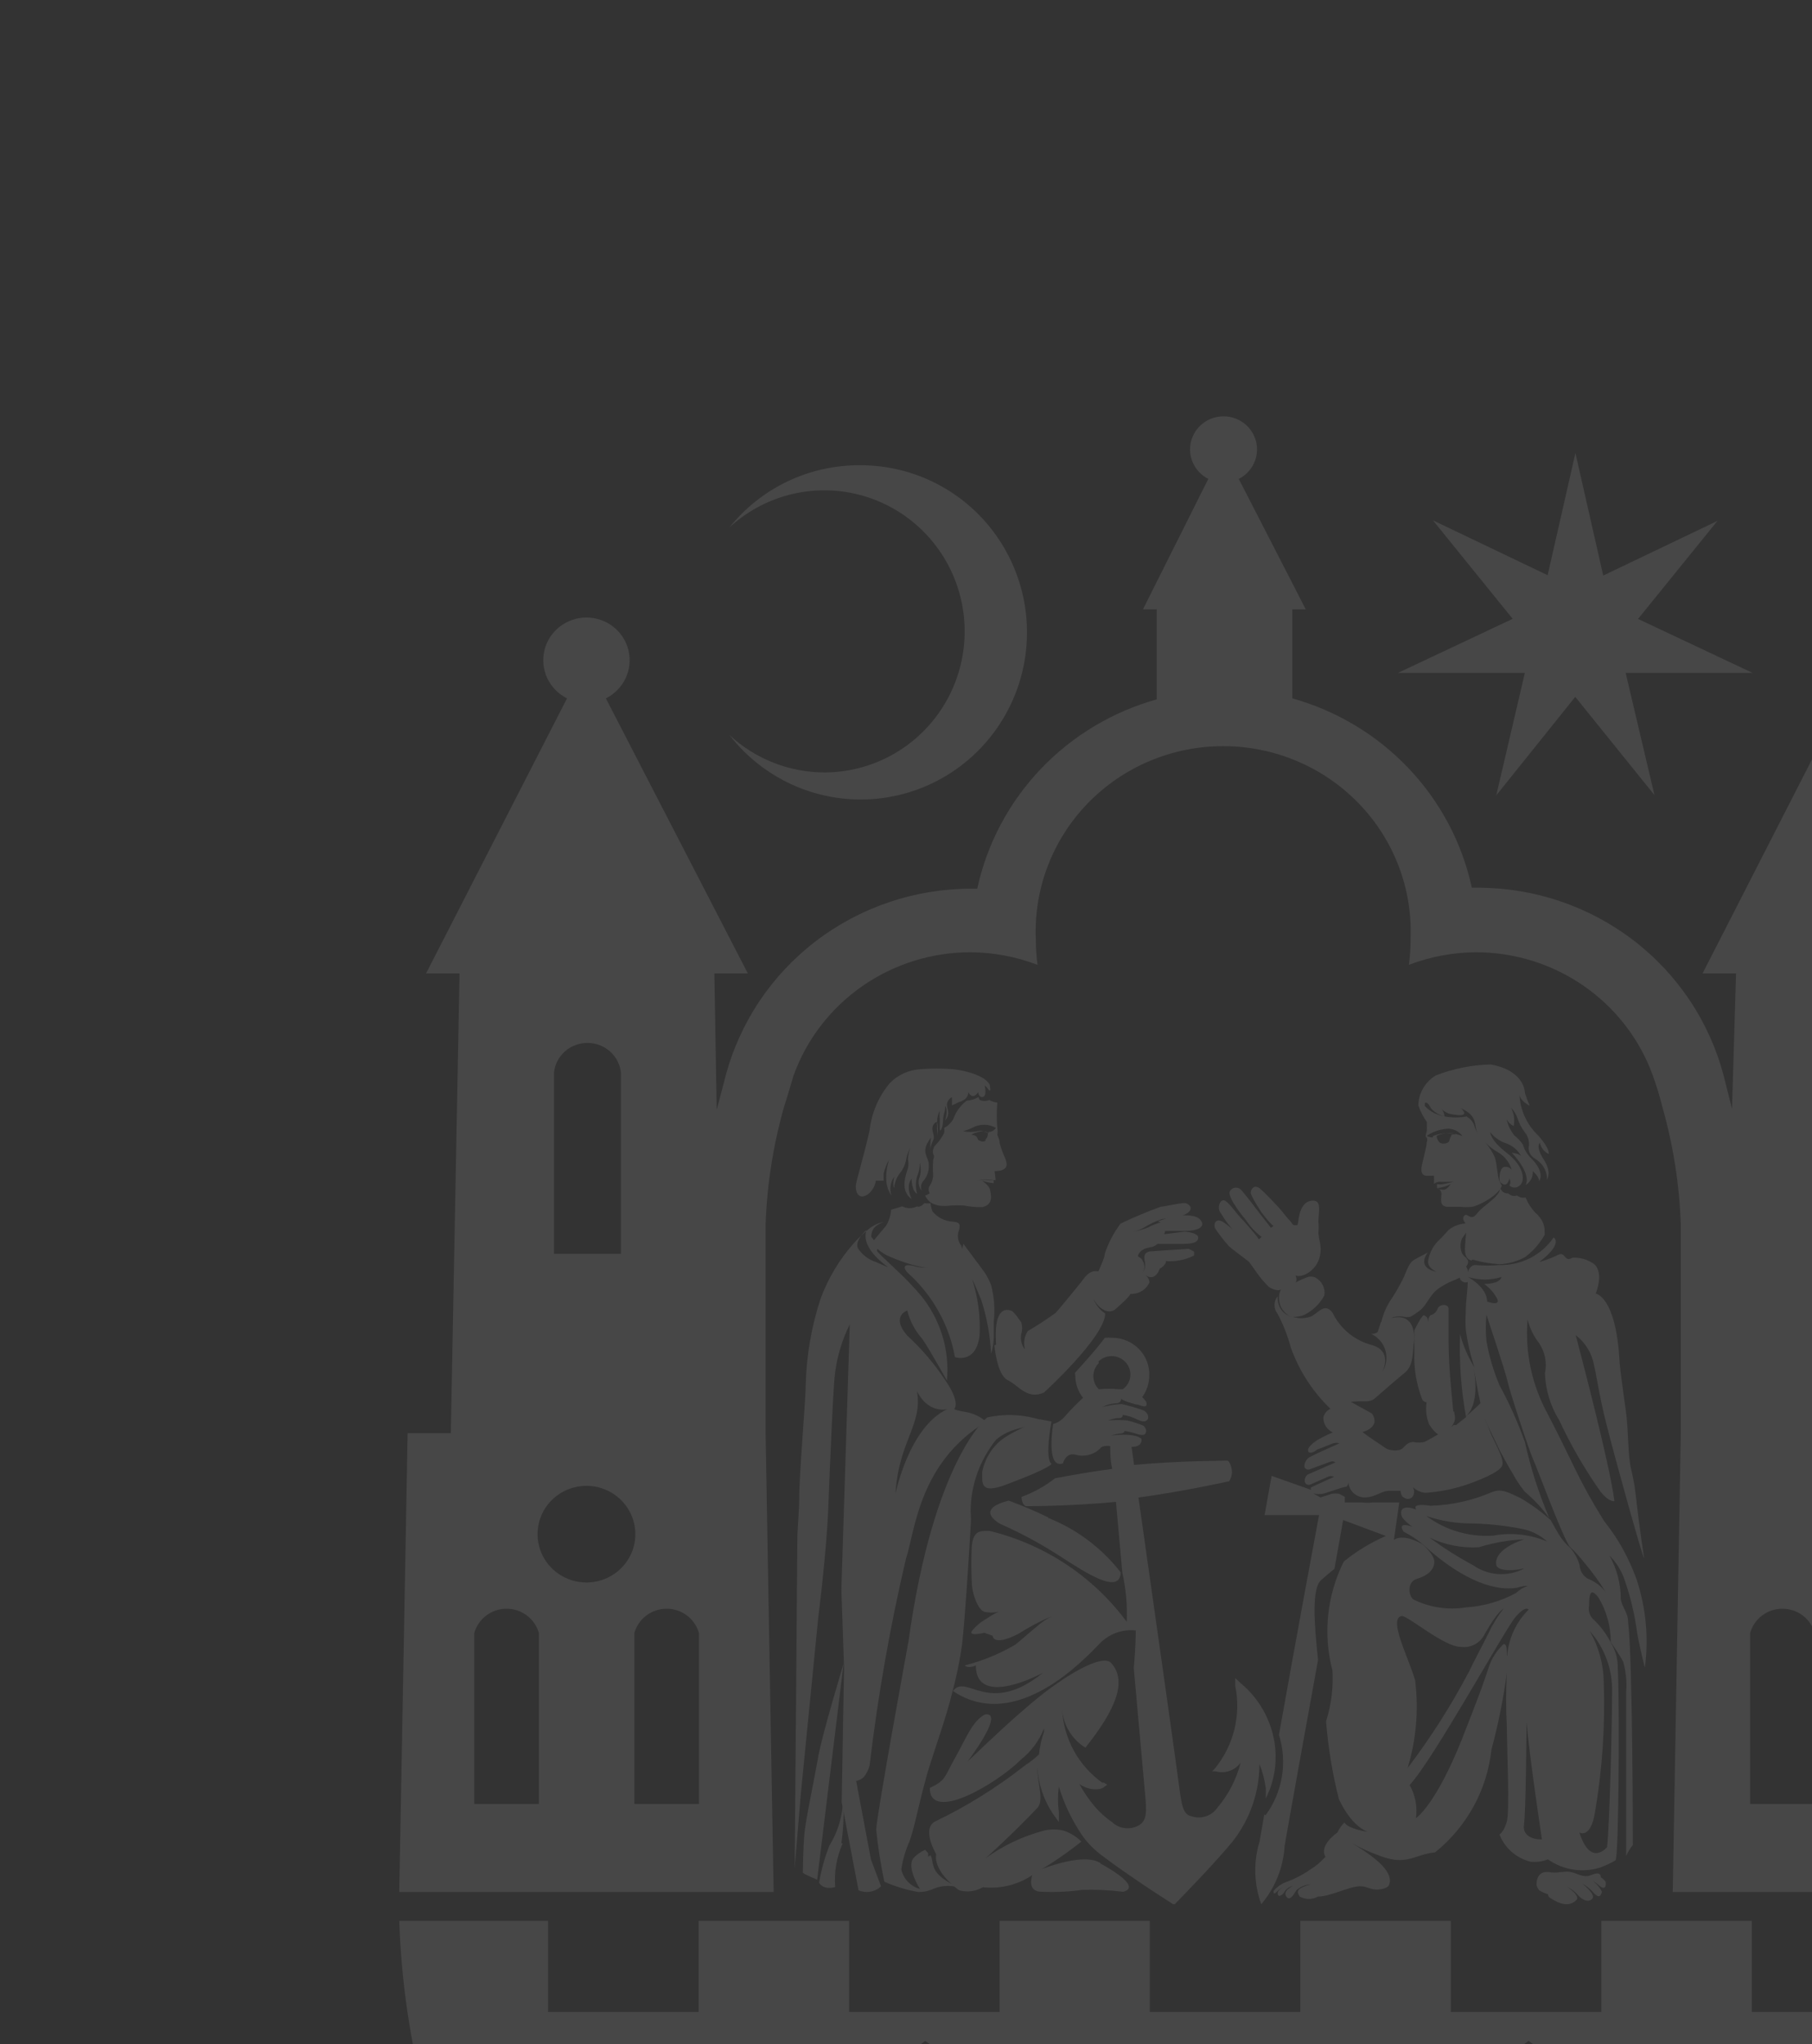 <svg width="531" height="599" viewBox="0 0 531 599" fill="none" xmlns="http://www.w3.org/2000/svg">
<rect x="0" y="0" width="531" height="599" fill="#333333" stroke="none"/>
<g opacity="0.1">
<path d="M271.991 544.107V543.036L271.095 542.063C269.758 542.646 268.568 543.51 267.611 544.593C265.62 547.416 269.602 553.547 269.602 553.547C268.241 553.168 267.012 552.433 266.047 551.421C265.082 550.409 264.418 549.159 264.127 547.805C264.531 544.985 265.335 542.233 266.516 539.63C267.313 537.392 268.109 534.181 268.905 530.774C269.702 527.368 270.498 524.157 271.593 520.167C273.883 512.479 277.168 503.72 279.059 495.935C280.314 491.293 281.278 486.581 281.946 481.824C282.842 473.455 283.837 457.787 284.434 447.471C284.566 445.949 284.566 444.419 284.434 442.897C284.461 435.273 287.088 427.876 291.9 421.877C296.38 418.081 300.561 418.762 305.737 416.329C300.463 414.508 294.772 414.171 289.312 415.356C289.312 415.356 273.683 427.424 266.218 481.045C266.218 481.045 257.059 530.969 256.761 536.127C257.283 541.257 258.08 546.357 259.15 551.406C262.323 552.823 265.668 553.837 269.104 554.423C270.1 554.423 271.493 554.423 273.883 553.352C276.38 552.406 279.149 552.406 281.647 553.352C271.693 549.167 273.982 545.956 272.688 543.62" fill="white"/>
<path d="M337.99 364.491H346.967C349.613 364.491 351.22 363.979 351.125 362.59C351.031 361.2 347.251 360.908 347.251 360.908L340.73 361.712C340.73 361.712 339.974 363.833 338.084 364.272" fill="white"/>
<path d="M425.864 413.535C425.864 412.768 424.499 401.646 424.499 393.112C424.499 388.702 424.499 385.058 424.499 383.524C424.499 381.99 421.768 382.086 421.281 383.524C420.793 384.962 419.428 385.346 419.428 385.346C419.428 385.346 418.648 385.346 418.452 387.455C418.452 385.825 417.965 385.921 417.38 385.442C416.795 384.962 414.454 389.852 414.454 389.852C414.454 389.852 414.454 391.099 414.454 394.263C414.454 394.934 414.454 395.701 414.454 396.564C414.324 401.107 415.086 405.632 416.697 409.892C416.803 410.174 416.987 410.423 417.228 410.609C417.469 410.795 417.758 410.912 418.062 410.946C417.705 413.149 417.975 415.406 418.843 417.466C421.476 421.493 422.841 420.535 422.841 420.535C427.522 416.699 426.254 415.261 426.157 413.727" fill="white"/>
<path d="M321.912 398.936C322.431 398.438 323.047 398.046 323.722 397.782C324.398 397.518 325.121 397.387 325.848 397.398C326.581 397.41 327.303 397.565 327.974 397.853C328.644 398.141 329.249 398.557 329.753 399.076C330.257 399.596 330.65 400.208 330.909 400.877C331.168 401.546 331.288 402.259 331.262 402.975C331.235 403.787 331.017 404.583 330.624 405.3C330.232 406.018 329.675 406.637 328.998 407.109H327.915C325.952 406.91 323.973 406.91 322.01 407.109C320.976 406.084 320.397 404.702 320.397 403.263C320.397 401.824 320.976 400.442 322.01 399.417M315.121 403.359C315.156 405.628 315.951 407.824 317.384 409.609C315.407 411.43 313.534 413.356 311.774 415.379C310.924 416.289 309.835 416.954 308.625 417.302C308.625 417.302 306.361 430.571 311.479 428.84C311.479 428.84 312.266 425.667 315.022 426.244C316.374 426.659 317.82 426.68 319.183 426.305C320.547 425.929 321.769 425.173 322.699 424.129C323.978 423.167 327.62 424.129 327.62 424.129C330.474 423.552 333.919 424.898 334.509 422.302C334.535 422.078 334.535 421.852 334.509 421.629C332.246 419.706 325.652 420.667 325.652 420.667C326.447 420.385 327.272 420.191 328.112 420.09C328.112 420.09 329.49 420.09 329.588 419.321C330.792 419.513 331.977 419.803 333.132 420.186C335.592 420.956 335.69 420.186 335.887 419.321C335.819 418.733 335.54 418.188 335.1 417.783C333.566 417.156 331.987 416.642 330.376 416.244C328.509 416.086 326.632 416.086 324.766 416.244C325.584 415.908 326.445 415.682 327.325 415.571C328.21 415.571 329.096 415.571 328.998 414.609C330.403 414.809 331.766 415.232 333.033 415.859C334.608 416.629 335.395 416.629 335.887 416.34C336.379 416.052 336.379 415.763 336.478 415.571V415.09C336.402 414.692 336.228 414.317 335.971 413.999C335.713 413.68 335.381 413.428 335.002 413.263C332.941 412.531 330.838 411.921 328.703 411.436C326.807 411.532 324.927 411.822 323.093 412.302C324.24 411.673 325.519 411.311 326.833 411.244C328.801 411.244 328.506 409.802 328.506 409.802C328.506 409.802 328.506 410.379 332.836 411.532C333.919 411.532 336.675 413.263 335.887 410.763C335.554 410.267 335.157 409.814 334.706 409.417C336.001 407.646 336.721 405.535 336.773 403.359C336.867 401.91 336.657 400.457 336.156 399.09C335.656 397.723 334.875 396.47 333.861 395.408C332.848 394.346 331.623 393.497 330.262 392.913C328.901 392.329 327.433 392.023 325.947 392.013C325.227 391.95 324.502 391.95 323.782 392.013C320.927 395.859 317.483 399.513 315.022 402.301" fill="white"/>
<path d="M322.616 546.056C317.262 542.28 302.786 548.699 302.786 548.699C302.786 548.699 300.208 554.458 305.463 554.364C309.373 554.531 313.291 554.341 317.163 553.797C321.172 553.681 325.184 553.871 329.161 554.364C335.308 552.759 322.418 546.056 322.418 546.056" fill="white"/>
<path d="M239.751 514.95C238.604 521.589 236.119 533.135 235.737 537.272C235.355 541.41 235.259 548.818 235.259 548.818C236.788 549.781 238.795 550.454 239.464 550.839L247.205 487.528C247.205 487.528 240.897 508.311 239.751 514.95Z" fill="white"/>
<path d="M340.403 360.715H347.105C351.879 360.715 353.402 359.078 351.574 357.249C349.746 355.42 343.754 356.382 343.754 356.382L339.184 357.923C339.184 357.923 341.418 357.923 340.301 360.907" fill="white"/>
<path d="M578.806 528.621H559.769V479.249C559.769 479.249 559.769 478.764 559.769 478.57C560.334 476.515 561.567 474.701 563.278 473.408C564.99 472.115 567.084 471.414 569.238 471.414C571.393 471.414 573.487 472.115 575.198 473.408C576.91 474.701 578.143 476.515 578.708 478.57C578.708 478.57 578.708 478.57 578.708 479.249L578.806 528.621ZM545.834 463.729C543 463.729 540.23 462.899 537.874 461.343C535.518 459.786 533.682 457.575 532.598 454.987C531.513 452.399 531.229 449.552 531.782 446.805C532.335 444.058 533.7 441.534 535.703 439.554C537.707 437.573 540.26 436.224 543.039 435.678C545.818 435.131 548.699 435.412 551.317 436.484C553.935 437.556 556.172 439.371 557.747 441.7C559.321 444.029 560.161 446.767 560.161 449.568C560.161 453.323 558.652 456.926 555.965 459.581C553.278 462.237 549.634 463.729 545.834 463.729ZM531.801 528.621H512.862V479.249C512.862 479.249 512.862 478.764 512.862 478.57C513.427 476.515 514.66 474.701 516.372 473.408C518.083 472.115 520.177 471.414 522.332 471.414C524.486 471.414 526.58 472.115 528.292 473.408C530.003 474.701 531.236 476.515 531.801 478.57C531.801 478.57 531.801 478.57 531.801 479.249V528.621ZM536.413 314.352C536.59 312.092 537.562 309.964 539.161 308.338C540.497 307.182 542.124 306.406 543.87 306.092C545.617 305.778 547.416 305.939 549.078 306.556C550.739 307.173 552.2 308.224 553.305 309.597C554.41 310.97 555.118 312.613 555.353 314.352V315.807V367.41H536.413V314.352ZM204.828 528.621H185.888V479.249C185.888 479.249 185.888 478.764 185.888 478.57C186.453 476.515 187.686 474.701 189.398 473.408C191.109 472.115 193.204 471.414 195.358 471.414C197.512 471.414 199.607 472.115 201.318 473.408C203.029 474.701 204.263 476.515 204.828 478.57C204.828 478.57 204.828 478.57 204.828 479.249V528.621ZM171.855 463.729C169.022 463.729 166.252 462.899 163.896 461.343C161.54 459.786 159.703 457.575 158.619 454.987C157.534 452.399 157.251 449.552 157.804 446.805C158.356 444.058 159.721 441.534 161.725 439.554C163.728 437.573 166.281 436.224 169.06 435.678C171.84 435.131 174.72 435.412 177.338 436.484C179.956 437.556 182.194 439.371 183.768 441.7C185.342 444.029 186.183 446.767 186.183 449.568C186.183 451.427 185.812 453.269 185.092 454.987C184.372 456.705 183.317 458.266 181.986 459.581C180.656 460.896 179.076 461.94 177.338 462.651C175.6 463.363 173.737 463.729 171.855 463.729ZM157.921 528.621H138.981V479.249C138.963 479.023 138.963 478.796 138.981 478.57C139.546 476.515 140.78 474.701 142.491 473.408C144.202 472.115 146.297 471.414 148.451 471.414C150.605 471.414 152.7 472.115 154.411 473.408C156.123 474.701 157.356 476.515 157.921 478.57C157.921 478.57 157.921 478.57 157.921 479.249V528.621ZM162.337 315.904V314.352C162.581 311.951 163.721 309.726 165.536 308.112C167.351 306.498 169.709 305.61 172.15 305.622C174.591 305.61 176.949 306.498 178.764 308.112C180.578 309.726 181.719 311.951 181.963 314.352V367.41H162.337V315.904ZM586.068 419.983L583.32 285.253H593.133L551.526 204.647C554.07 203.381 556.108 201.304 557.311 198.751C558.513 196.198 558.809 193.319 558.151 190.579C557.492 187.84 555.918 185.4 553.683 183.654C551.448 181.908 548.683 180.958 545.834 180.958C542.985 180.958 540.22 181.908 537.985 183.654C535.75 185.4 534.176 187.84 533.518 190.579C532.86 193.319 533.155 196.198 534.358 198.751C535.56 201.304 537.598 203.381 540.143 204.647L498.927 285.253H508.74L507.563 324.925L505.11 315.225C500.982 299.467 491.68 285.508 478.662 275.537C465.645 265.566 449.648 260.147 433.179 260.13H431.315C428.475 247.031 422.078 234.944 412.811 225.168C403.544 215.393 391.756 208.298 378.716 204.647V178.555H382.642L363.015 140.337C364.977 139.347 366.545 137.732 367.466 135.753C368.386 133.775 368.607 131.547 368.091 129.43C367.576 127.313 366.354 125.428 364.623 124.081C362.893 122.733 360.754 122 358.55 122C356.347 122 354.208 122.733 352.477 124.081C350.747 125.428 349.525 127.313 349.01 129.43C348.494 131.547 348.714 133.775 349.635 135.753C350.556 137.732 352.123 139.347 354.085 140.337L334.95 178.555H338.973V204.938C325.933 208.589 314.146 215.684 304.879 225.459C295.611 235.235 289.214 247.322 286.375 260.421H284.51C268.042 260.438 252.045 265.857 239.027 275.828C226.01 285.799 216.708 299.758 212.58 315.516L210.029 325.216L209.342 285.253H219.155L177.547 204.647C180.092 203.381 182.13 201.304 183.332 198.751C184.534 196.198 184.83 193.319 184.172 190.579C183.514 187.84 181.94 185.4 179.705 183.654C177.47 181.908 174.704 180.958 171.855 180.958C169.007 180.958 166.241 181.908 164.006 183.654C161.771 185.4 160.197 187.84 159.539 190.579C158.881 193.319 159.177 196.198 160.379 198.751C161.581 201.304 163.619 203.381 166.164 204.647L124.851 285.253H134.664L132.112 419.983H119.453L117 554.423H226.711L224.356 419.983V358.777C224.761 347.262 226.54 335.834 229.655 324.731C230.636 321.53 231.617 318.426 232.599 315.031C236.437 304.49 243.473 295.378 252.747 288.937C262.02 282.496 273.078 279.042 284.412 279.045C291.125 279.095 297.774 280.344 304.038 282.731C303.713 280.254 303.549 277.759 303.548 275.262C303.235 267.942 304.423 260.635 307.041 253.781C309.659 246.927 313.653 240.667 318.782 235.378C323.911 230.089 330.07 225.88 336.887 223.005C343.705 220.13 351.04 218.648 358.452 218.648C365.864 218.648 373.2 220.13 380.017 223.005C386.835 225.88 392.993 230.089 398.123 235.378C403.252 240.667 407.246 246.927 409.864 253.781C412.482 260.635 413.67 267.942 413.357 275.262C413.37 277.76 413.206 280.255 412.866 282.731C419.13 280.344 425.779 279.095 432.492 279.045C443.826 279.042 454.884 282.496 464.158 288.937C473.431 295.378 480.467 304.49 484.306 315.031C485.385 318.038 486.367 321.142 487.25 324.731C490.374 335.832 492.153 347.261 492.549 358.777V419.983L490.194 554.423H600.788L598.236 419.983H586.068Z" fill="white"/>
<path d="M378.857 385.898C379.988 385.942 381.115 385.747 382.163 385.326C384.704 384.079 386.78 382.079 388.094 379.61C388.264 378.577 388.103 377.519 387.633 376.58C387.162 375.642 386.406 374.869 385.469 374.37C385.058 374.182 384.61 374.085 384.156 374.085C383.703 374.085 383.254 374.182 382.843 374.37C381.748 374.788 380.676 375.265 379.634 375.799C380.315 375.132 379.634 373.703 379.634 373.703C381.288 374.846 388.191 371.798 386.83 364.176C386.591 363.237 386.429 362.282 386.344 361.318C386.467 360.21 386.467 359.092 386.344 357.983C386.344 356.554 386.83 353.982 386.344 352.744C385.858 351.505 384.205 351.791 383.427 352.077C380.607 353.315 380.607 357.698 380.218 359.031H379.343C378.759 359.031 378.662 358.364 377.981 357.698C377.182 356.853 376.435 355.963 375.745 355.03C375.161 354.268 371.272 350.076 369.424 348.456C367.577 346.837 366.605 348.456 366.507 349.409C366.41 350.362 369.716 355.316 369.716 355.316C372.439 358.936 373.217 359.222 373.217 359.222L372.439 359.794C372.439 359.794 372.439 359.794 368.938 355.316C368.938 355.316 364.951 349.981 363.59 348.552C363.358 348.342 363.079 348.187 362.775 348.101C362.471 348.014 362.151 347.998 361.84 348.054C361.529 348.109 361.235 348.235 360.982 348.42C360.729 348.606 360.523 348.847 360.381 349.123C359.506 350.933 365.243 357.698 365.243 357.698C366.433 359.533 367.948 361.146 369.716 362.461L368.841 363.223C369.327 363.223 364.368 357.698 364.368 357.698C362.326 355.697 360.77 353.125 359.214 351.981C357.659 350.838 356.589 353.792 357.561 355.221C358.534 356.65 358.631 357.031 360.09 358.936C361.548 360.841 366.118 365.033 366.118 365.033C363.915 362.52 361.437 360.252 358.728 358.269C356.2 356.554 355.519 358.746 356.103 359.984C357.308 361.788 358.64 363.507 360.09 365.129C360.77 365.891 365.729 369.416 366.118 369.892L368.355 373.036C369.389 374.506 370.561 375.877 371.855 377.133C371.855 377.133 373.995 378.562 375.356 377.895C375.006 378.636 374.815 379.439 374.793 380.255C374.771 381.071 374.92 381.883 375.229 382.641C375.539 383.399 376.003 384.088 376.593 384.664C377.183 385.24 377.887 385.692 378.662 385.993" fill="white"/>
<path d="M446.472 459.731C444.144 460.913 441.535 461.438 438.928 461.249C436.321 461.06 433.816 460.165 431.686 458.661C427.243 456.293 422.987 453.593 418.956 450.585C423.437 452.72 428.389 453.691 433.35 453.406C437.671 452.067 442.146 451.282 446.667 451.071C446.667 451.071 437.953 453.698 438.442 458.369C438.442 460.12 442.359 460.607 446.374 459.634M384.88 437.643C385.908 437.903 386.985 437.903 388.013 437.643L393.105 435.989C394.77 435.503 394.672 435.989 395.161 434.53C395.281 435.692 395.826 436.769 396.692 437.558C397.559 438.348 398.686 438.793 399.861 438.811C403.093 438.811 404.855 436.768 407.303 436.865H410.437C410.437 437.838 410.926 438.519 410.926 438.519C413.472 440.563 415.137 437.838 414.06 435.795C415.041 436.742 416.32 437.326 417.683 437.449C421.75 437.184 425.765 436.399 429.629 435.114C432.959 433.946 439.421 431.513 440.205 429.47C440.988 427.427 437.659 422.27 436.386 418.864C435.896 417.502 435.7 417.307 434.917 415.361C435.505 416.821 436.973 419.837 438.638 423.243L439.421 424.897C440.694 427.232 441.967 429.665 443.24 431.708C444.267 433.637 445.48 435.462 446.863 437.157C449.556 439.416 451.957 441.998 454.011 444.844C450.938 437.653 448.545 430.193 446.863 422.562C444.813 416.835 442.325 411.273 439.421 405.923C437.658 401.767 436.376 397.426 435.602 392.982C435.342 390.426 435.342 387.851 435.602 385.295C435.602 385.295 441.184 401.934 441.771 404.755C442.359 407.577 448.136 425.189 449.311 427.719C450.486 430.248 458.124 451.071 460.083 453.309C461.529 454.667 462.871 456.131 464.097 457.688C466.464 460.48 468.624 463.439 470.56 466.542C469.218 464.8 467.424 463.455 465.37 462.65C464.666 462.258 464.072 461.696 463.644 461.016C463.216 460.336 462.968 459.559 462.922 458.758C462.394 456.813 461.422 455.016 460.083 453.504C458.892 452.501 457.868 451.319 457.047 450.001C456.166 448.639 455.284 446.984 454.403 445.428C451.692 442.996 448.739 440.844 445.59 439.006C441.771 437.157 439.911 436.184 437.169 437.254C431.478 439.723 425.36 441.078 419.152 441.244C411.514 440.076 416.214 443.579 416.214 443.579C420.611 445.327 425.287 446.283 430.021 446.401C435.28 446.441 440.525 446.962 445.688 447.957C448.582 448.452 451.269 449.77 453.424 451.752C448.428 449.618 442.906 449.009 437.561 450.001C429.811 450.517 422.172 447.964 416.312 442.898C409.458 439.784 410.241 443.968 411.22 445.038C412.001 445.923 412.889 446.707 413.864 447.374C409.066 445.72 411.318 448.833 411.318 448.833C413.235 449.805 415.04 450.98 416.704 452.336C429.629 464.207 438.932 466.153 444.513 465.277C445.555 464.924 446.644 464.727 447.745 464.693C446.437 465.165 445.238 465.893 444.219 466.834C439.749 469.252 434.805 470.679 429.727 471.018C424.419 471.887 418.971 471.07 414.158 468.683C412.689 467.515 412.297 463.526 415.235 462.65C418.173 461.774 420.131 460.218 420.327 457.882C420.523 455.547 416.704 452.433 416.704 452.433C410.731 449.125 408.478 451.266 408.478 451.266L410.045 440.271H402.407C401.302 440.404 400.184 440.404 399.078 440.271H398.491H394.084V438.617L392.42 437.741C391.705 437.637 390.98 437.637 390.265 437.741L386.936 438.811L384.88 437.643ZM431.784 400.669C432.273 402.907 432.959 407.382 433.84 411.177C432.41 412.615 430.907 413.98 429.336 415.264C433.644 411.664 432.273 403.004 431.784 400.669ZM430.217 374.202C433.404 375.196 436.821 375.196 440.009 374.202C439.519 376.343 434.917 376.246 434.917 376.246C436.344 377.254 437.545 378.547 438.442 380.041C440.401 383.154 435.798 381.403 435.798 381.403C435.798 377.219 430.217 374.202 430.217 374.202ZM469.973 492.911C469.897 487.651 468.483 482.496 465.86 477.927C469.972 482.557 472.297 488.488 472.421 494.663C472.421 505.56 471.735 533.583 470.952 541.27C470.952 541.27 466.154 547.303 462.824 536.989C462.824 536.989 466.154 539.032 467.427 530.956C469.565 518.36 470.418 505.581 469.973 492.814M446.57 534.654C447.157 532.416 447.353 504.685 447.353 504.685C448.234 515.096 451.857 539.032 451.857 539.032C447.647 539.032 446.08 536.794 446.667 534.556M441.576 485.127C441.576 483.181 441.576 481.916 440.694 481.721C438.509 483.722 436.917 486.28 436.092 489.116C434.525 493.884 433.154 497.582 428.454 509.55C420.719 529.01 414.941 532.805 414.941 532.805C415.411 529.447 414.757 526.028 413.081 523.075C420.033 515.68 440.988 477.44 444.122 473.84C447.255 470.24 447.94 471.699 447.94 471.699C444.297 475.322 442.075 480.118 441.673 485.224M414.843 493.008C413.472 487.073 406.422 474.132 410.829 473.548C412.689 473.548 423.167 482.597 428.063 482.597C429.491 482.795 430.947 482.534 432.215 481.851C433.484 481.168 434.499 480.1 435.113 478.802C438.736 472.283 440.596 471.407 440.596 471.407C438.814 473.692 437.303 476.174 436.092 478.802C434.427 482.208 432.371 485.905 430.413 489.992C425.219 499.834 419.226 509.239 412.493 518.112C414.985 509.923 415.752 501.311 414.745 492.814M370.485 531.735L369.114 539.616C367.279 545.638 367.45 552.089 369.604 558.006C373.69 553.183 376.095 547.175 376.458 540.881C377.633 533.973 382.138 509.063 386.251 486.392C385.075 475.591 384.39 465.472 387.132 463.039C389.874 460.607 391.93 459.05 391.049 459.731C392.615 451.168 393.595 445.428 393.595 445.428L406.128 450.098C401.693 452.028 397.542 454.548 393.79 457.59C388.847 467.483 387.664 478.816 390.461 489.506C390.762 494.539 390.131 499.585 388.601 504.393C389.2 512.04 390.444 519.624 392.322 527.064C392.322 527.064 395.357 534.556 400.743 536.794C400.743 536.794 394.965 535.919 393.986 534.07C393.126 534.909 392.429 535.898 391.93 536.989C391.93 536.989 386.446 540.686 388.405 544.092C387.115 545.586 385.595 546.867 383.9 547.887C381.751 549.383 379.414 550.594 376.948 551.487C375.501 552.031 374.22 552.935 373.227 554.114C373.227 554.893 373.227 554.99 373.815 554.698C374.375 554.034 375.078 553.502 375.871 553.141C374.108 554.114 374.206 555.087 374.794 555.574C374.794 555.574 375.773 555.574 376.458 554.309C376.731 553.881 377.089 553.514 377.51 553.229C377.931 552.945 378.406 552.749 378.906 552.655C378.906 552.655 375.773 554.017 376.948 555.768C378.123 557.52 379.592 554.211 379.984 553.822C381.147 552.857 382.585 552.279 384.096 552.168C380.179 553.336 379.788 554.017 380.865 555.768C381.69 556.22 382.616 556.456 383.558 556.456C384.499 556.456 385.426 556.22 386.251 555.768C389.776 555.768 394.965 552.946 398.295 552.752C399.568 552.752 399.568 552.752 401.624 553.433C403.68 554.114 406.226 553.433 406.912 552.655C409.066 548.568 401.82 543.897 400.547 542.924C399.274 541.951 396.14 540.103 396.14 540.103C398.59 541.467 401.144 542.639 403.778 543.605C405.317 544.25 406.928 544.707 408.576 544.968C413.472 545.552 415.92 543.216 420.523 542.827C429.84 535.346 435.791 524.499 437.071 512.663C439.065 505.277 440.57 497.769 441.576 490.187C441.281 495.404 441.281 500.634 441.576 505.852C441.576 511.593 442.457 530.664 441.576 533.778C440.694 536.892 439.421 537.573 439.421 537.573C440.18 539.533 441.405 541.283 442.99 542.672C444.576 544.061 446.475 545.049 448.528 545.552C450.256 545.728 452.001 545.495 453.62 544.87C455.794 546.402 458.293 547.418 460.924 547.839C463.555 548.261 466.249 548.078 468.797 547.303C470.397 546.737 471.938 546.02 473.4 545.162C474.477 544.578 474.575 495.538 474.085 489.019C474.173 486.312 473.458 483.639 472.029 481.332C470.802 478.911 469.18 476.709 467.231 474.813C466.599 474.311 466.119 473.646 465.843 472.891C465.567 472.136 465.505 471.319 465.664 470.532C465.664 465.569 466.741 466.056 468.406 468.099C470.795 472.068 472.047 476.61 472.029 481.235C473.334 483.052 474.544 484.936 475.652 486.878C476.487 489.818 476.785 492.883 476.533 495.927C476.533 495.927 476.533 539.616 476.533 543.897C477.027 542.739 477.686 541.657 478.492 540.686C478.492 540.686 478.492 486.781 477.121 475.397C477.121 472.478 475.358 471.115 474.966 468.586C474.977 464.123 473.83 459.733 471.637 455.839C473.627 457.808 475.135 460.205 476.044 462.845C477.815 467.928 479.062 473.177 479.765 478.51C480.45 482.5 482.017 488.727 482.017 488.727C483.171 480.097 482.368 471.321 479.667 463.039C478.343 459.324 476.671 455.741 474.673 452.336C472.714 449.028 470.658 446.498 470.07 445.72C462.335 433.265 461.356 429.373 453.522 414.291C448.9 405.844 446.859 396.24 447.647 386.657C448.284 389.205 449.451 391.591 451.074 393.663C451.92 394.941 452.502 396.373 452.788 397.876C453.074 399.379 453.057 400.924 452.739 402.42C452.913 407.311 454.364 412.072 456.949 416.237C460.339 423.517 464.369 430.485 468.993 437.06C471.637 440.368 473.106 439.881 473.106 439.881C471.637 428.302 461.747 391.23 461.747 391.23C464.591 393.411 466.512 396.569 467.133 400.085C467.72 402.323 468.797 409.815 470.756 417.307C473.4 427.913 481.331 456.228 481.821 456.715C478.981 438.033 479.765 438.033 478.002 430.54C476.925 425.967 477.317 419.545 476.435 413.318C475.064 403.588 474.673 400.377 474.575 398.528C473.498 379.846 467.622 379.068 467.622 379.068C470.266 371.965 466.839 370.213 466.839 370.213C465.054 369.013 462.92 368.431 460.768 368.559C458.32 370.116 458.908 366.516 456.46 367.781C454.011 369.045 451.074 369.824 451.074 369.824C458.32 364.278 455.284 362.624 455.284 362.624C453.532 365.181 451.161 367.261 448.39 368.672C445.618 370.083 442.534 370.78 439.421 370.7C437.077 370.922 434.716 370.922 432.371 370.7C431.196 370.7 430.608 371.575 430.119 372.743C430.149 372.464 430.121 372.182 430.037 371.914C429.953 371.646 429.814 371.398 429.629 371.186C430.217 370.408 430.608 369.629 429.629 368.559C429.154 368.223 428.753 367.792 428.454 367.294C428.155 366.602 428.001 365.857 428.001 365.105C428.001 364.352 428.155 363.607 428.454 362.915C429.336 361.553 430.511 360.483 430.511 358.537C428.358 358.397 426.23 359.056 424.537 360.386C423.46 361.553 422.677 362.526 421.208 363.888C419.855 365.364 418.94 367.182 418.564 369.143C417.977 371.478 420.914 372.646 420.914 372.646C420.914 372.646 414.941 371.867 418.466 366.905C417.879 367.489 415.627 368.364 414.158 369.337C412.689 370.31 411.906 373.327 411.122 374.786C410.161 376.731 409.082 378.615 407.891 380.43C406.198 382.846 405.061 385.604 404.562 388.506C405.614 387.418 406.881 386.557 408.283 385.976C409.502 385.659 410.784 385.659 412.004 385.976C413.374 385.976 413.374 385.976 415.822 384.225C418.271 382.473 418.858 379.359 421.796 377.413C424.733 375.467 426.104 375.273 427.769 374.397C427.81 374.687 427.933 374.96 428.124 375.184C428.314 375.408 428.565 375.573 428.846 375.662C429.045 375.757 429.262 375.806 429.482 375.806C429.703 375.806 429.92 375.757 430.119 375.662C430.119 377.705 429.531 381.208 429.531 384.614C429.426 386.234 429.426 387.859 429.531 389.479C430.019 393.281 430.871 397.028 432.077 400.669C430.195 397.651 428.776 394.372 427.867 390.938C427.569 399.086 428.16 407.242 429.629 415.264L426.692 417.599H426.006L423.656 419.351H423.069C421.502 420.324 418.075 422.27 417.389 422.562C416.323 422.779 415.224 422.779 414.158 422.562C412.689 422.562 412.004 423.437 411.024 424.41C410.045 425.383 407.108 425.091 406.128 424.41L401.232 421.102L399.274 419.643C401.036 419.156 402.505 418.183 402.799 416.723C402.861 415.813 402.582 414.912 402.016 414.194L395.847 410.788C400.351 410.302 401.232 411.275 403.191 409.523C405.149 407.772 408.87 404.561 411.71 402.225C414.55 399.89 413.864 395.414 414.452 392.495C414.452 381.889 404.66 387.436 404.66 387.436L403.778 390.16C403.778 390.647 402.016 391.036 401.722 390.841C402.74 391.295 403.647 391.962 404.381 392.796C405.115 393.63 405.659 394.613 405.975 395.676C406.291 396.738 406.372 397.857 406.213 398.954C406.053 400.051 405.657 401.1 405.051 402.031C405.051 402.031 408.381 395.998 402.016 394.149C399.507 393.491 397.174 392.297 395.178 390.65C393.182 389.003 391.573 386.943 390.461 384.614C388.013 381.403 385.957 385.295 383.9 385.879C382.246 386.414 380.463 386.414 378.809 385.879C377.982 385.735 377.203 385.395 376.538 384.886C375.872 384.378 375.341 383.717 374.99 382.96C374.547 381.983 374.345 380.916 374.402 379.846C373.806 380.575 373.48 381.485 373.48 382.425C373.48 383.364 373.806 384.274 374.402 385.003C376.042 388.092 377.323 391.357 378.221 394.733C380.483 401.145 384.125 406.989 388.894 411.858L389.874 412.831C389.374 413.065 388.932 413.404 388.577 413.824C388.222 414.244 387.963 414.735 387.817 415.264C387.771 416.197 388.008 417.122 388.497 417.92C388.986 418.718 389.704 419.352 390.559 419.74C389.015 420.398 387.511 421.145 386.055 421.978C384.488 423.048 383.509 423.924 383.313 424.8C383.117 425.675 384.194 426.259 385.957 424.8L390.657 422.951C391.262 422.757 391.913 422.757 392.517 422.951C392.517 422.951 385.467 426.065 384.292 426.746C383.682 426.982 383.159 427.397 382.792 427.936C382.425 428.475 382.231 429.111 382.236 429.762C382.276 429.933 382.355 430.093 382.467 430.229C382.578 430.366 382.719 430.475 382.879 430.55C383.039 430.625 383.214 430.663 383.391 430.661C383.568 430.66 383.742 430.618 383.9 430.54L389.384 428.497C391.049 427.913 390.755 428.497 391.44 428.497L383.215 432.097C382.931 432.314 382.703 432.594 382.549 432.916C382.396 433.237 382.322 433.59 382.334 433.946C382.332 434.142 382.381 434.336 382.474 434.509C382.568 434.682 382.704 434.828 382.87 434.935C383.036 435.042 383.227 435.105 383.424 435.119C383.621 435.134 383.819 435.098 383.998 435.016L389.09 432.778C389.378 432.633 389.697 432.557 390.02 432.557C390.344 432.557 390.662 432.633 390.951 432.778C390.951 432.778 384.39 435.697 384.194 435.892C384.148 436 384.125 436.116 384.125 436.233C384.125 436.35 384.148 436.465 384.194 436.573L372.64 432.486L370.583 443.968H386.544C386.544 443.968 379.788 480.164 374.794 508.382C376.042 512.338 376.338 516.529 375.658 520.619C374.978 524.709 373.34 528.583 370.877 531.929" fill="white"/>
<path d="M291.402 394.224C291.402 394.224 292.102 402.87 295.298 404.424C298.494 405.978 301.091 410.35 305.986 408.018C305.986 408.018 323.865 391.699 323.865 384.899C322.288 383.869 321.096 382.369 320.469 380.625C321.967 383.636 324.964 385.288 326.861 383.636C331.256 379.848 331.256 379.168 331.256 379.168C332.434 379.222 333.6 378.925 334.599 378.318C335.599 377.71 336.384 376.821 336.85 375.768C336.819 375.373 336.705 374.989 336.517 374.638C336.328 374.287 336.067 373.978 335.751 373.728C338.648 375.671 339.846 371.785 339.846 371.785C340.617 371.397 341.245 370.786 341.644 370.037V369.551C344.513 369.77 347.386 369.198 349.935 367.9C349.935 367.9 349.935 367.22 349.935 366.928C349.935 366.637 348.337 365.957 348.337 365.957C348.337 365.957 337.549 366.637 336.85 366.734C334.453 367.317 335.651 369.357 335.551 370.717C335.597 371.518 335.349 372.31 334.852 372.951C335.189 372.426 335.367 371.821 335.367 371.202C335.367 370.584 335.189 369.978 334.852 369.454C334.253 368.094 333.154 368.58 333.554 367.705C333.953 366.831 334.752 365.86 337.249 365.471C339.747 365.083 341.545 361.78 341.744 359.254C341.744 358.574 341.744 358.283 341.145 358.088C340.546 357.894 337.449 359.06 336.55 359.643C335.062 360.223 333.524 360.678 331.956 361.003C333.037 360.752 334.079 360.36 335.052 359.837C336.765 358.746 338.61 357.865 340.546 357.214C341.445 357.214 344.641 356.534 345.64 356.534C351.034 354.786 348.437 352.649 347.238 352.552C346.039 352.454 340.945 353.62 340.146 353.62C336.131 355.07 332.197 356.724 328.36 358.574C326.377 361.242 324.827 364.191 323.765 367.317C323.765 368.58 321.867 372.562 321.867 372.562C319.17 371.979 317.772 374.505 316.773 375.768C315.774 377.031 310.281 383.733 309.382 384.705C306.746 386.618 304.012 388.401 301.191 390.047C300.67 390.848 300.33 391.746 300.192 392.684C300.054 393.622 300.122 394.577 300.392 395.487C299.868 394.836 299.498 394.081 299.309 393.275C299.119 392.469 299.114 391.633 299.293 390.825C299.621 389.747 299.621 388.6 299.293 387.522L297.895 385.579L296.796 384.316C296.796 384.316 290.903 380.625 291.902 394.03" fill="white"/>
<path d="M325.353 423.807C325.353 425.759 325.353 428.003 325.944 430.443C319.839 431.224 313.931 432.298 309.204 433.176C306.235 435.503 302.911 437.348 299.358 438.642C299.358 440.203 300.145 441.375 300.736 441.375C301.327 441.375 313.635 441.375 327.027 440.106L328.898 460.895C329.963 465.6 330.394 470.424 330.178 475.242C320.336 461.938 306.075 452.503 289.905 448.597C287.049 448.597 285.277 448.597 284.784 452.989C284.589 456.565 284.589 460.149 284.784 463.725C284.784 466.653 286.458 471.631 288.428 472.314C289.822 472.618 291.267 472.618 292.662 472.314C291.451 472.851 290.297 473.504 289.215 474.266C287.504 475.197 285.998 476.458 284.784 477.974C283.8 479.634 288.428 478.462 288.428 478.462L290.889 479.341C290.889 479.341 290.889 482.659 298.471 478.755C301.595 476.749 304.889 475.018 308.318 473.582C306.749 474.363 305.292 475.347 303.985 476.511C301.524 478.462 299.85 480.122 297.487 481.976C292.874 484.67 287.902 486.708 282.717 488.027C283.701 489.101 285.966 488.027 285.966 488.027C285.966 500.91 305.659 490.174 305.659 490.174C289.609 503.155 283.209 490.174 279.27 495.542C297.881 508.035 318.165 485.782 322.202 481.683C323.548 480.26 325.21 479.167 327.055 478.49C328.901 477.812 330.88 477.569 332.836 477.779C332.836 477.779 332.836 482.659 332.246 488.808C333.92 507.45 335.298 522.87 335.495 525.017C336.086 531.069 336.086 533.313 333.92 534.777C332.688 535.533 331.24 535.866 329.798 535.725C328.357 535.584 327.002 534.977 325.944 533.997C324.091 532.709 322.405 531.201 320.922 529.507C319.141 527.433 317.589 525.175 316.294 522.773C317.149 523.396 318.119 523.846 319.15 524.097C320.181 524.349 321.251 524.396 322.3 524.237C322.76 524.121 323.194 523.923 323.581 523.651L324.467 522.968L323.482 522.382H322.99C319.564 519.922 316.734 516.736 314.707 513.055C312.68 509.375 311.507 505.292 311.272 501.106C311.463 503.341 312.176 505.501 313.356 507.415C314.535 509.329 316.148 510.945 318.066 512.134C327.027 500.91 330.375 492.614 325.648 487.344C323.581 484.904 315.802 489.198 311.075 492.419C306.349 495.64 304.182 497.397 298.668 502.179C293.154 506.962 283.504 516.234 283.504 516.234C283.504 516.234 294.631 501.691 288.723 502.374C284.981 504.131 282.913 509.792 279.762 515.355C276.612 520.918 277.301 521.602 272.476 523.944C272.476 534.289 292.169 522.675 299.161 515.648C302.203 513.238 304.547 510.073 305.955 506.474V507.45C305.192 509.594 304.696 511.823 304.478 514.086C303.277 515.259 301.957 516.305 300.539 517.21L299.653 517.893C291.802 524.003 283.319 529.27 274.347 533.606C269.719 535.558 274.347 543.366 274.347 543.366C273.461 548.637 281.043 553.907 281.043 553.907C282.207 554.242 283.428 554.337 284.63 554.186C285.833 554.035 286.991 553.641 288.034 553.029C293.461 553.627 298.916 552.162 303.296 548.929C308.051 546.177 312.593 543.078 316.885 539.657C315.428 538.189 313.639 537.085 311.666 536.437C309.789 535.985 307.831 535.985 305.955 536.437C299.783 538.05 293.971 540.798 288.821 544.537C288.821 544.537 296.797 537.413 303.985 529.8C306.053 527.555 303.985 522.675 303.985 517.893C304.273 522.73 305.835 527.407 308.515 531.459L310.287 533.899V530.971C309.956 528.509 309.956 526.015 310.287 523.554C311.878 528.766 314.269 533.703 317.377 538.193C318.976 540.36 320.903 542.269 323.088 543.854C327.421 547.173 334.018 551.662 338.646 554.688L343.766 558.006H344.259C344.259 558.006 355.582 546.489 361.195 539.657C366.296 533.155 369.067 525.154 369.072 516.917C370.004 519.235 370.633 521.662 370.943 524.139V527.067L372.125 524.334C373.742 519.968 374.216 515.267 373.503 510.67C372.437 503.894 368.941 497.725 363.657 493.298L361.983 491.736V493.981C362.855 498.22 362.769 502.598 361.73 506.8C360.692 511.002 358.727 514.924 355.976 518.283L355.189 519.064H356.173C357.518 519.446 358.949 519.407 360.271 518.953C361.593 518.499 362.741 517.651 363.558 516.526C362.336 521.374 360.012 525.881 356.764 529.702C355.955 530.89 354.775 531.782 353.406 532.241C352.036 532.699 350.552 532.699 349.182 532.24C346.819 531.752 346.326 529.507 345.539 523.456C345.046 519.454 338.154 470.557 333.624 438.837C347.213 436.983 360.21 434.055 360.21 434.055C360.21 434.055 361.195 432.591 360.998 430.931C360.801 429.272 360.112 427.906 359.521 428.003C358.93 428.101 346.031 428.003 332.344 429.272L331.458 423.026H332.836C331.458 423.026 329.489 423.026 327.815 423.026C326.935 423.001 326.062 423.167 325.254 423.514" fill="white"/>
<path d="M246.557 540.161C247.193 535.785 247.361 531.357 247.059 526.948C247.024 531.848 245.638 536.648 243.047 540.846C241.66 544.355 240.652 547.996 240.037 551.709C240.037 551.709 241.04 553.96 244.752 552.982C244.398 548.596 245.156 544.193 246.959 540.161" fill="white"/>
<path d="M304.837 415.957C304.837 415.957 297.134 419.383 294.504 421.196C292.822 422.314 291.365 423.782 290.22 425.512C289.074 427.242 288.263 429.201 287.833 431.272C287.833 434.597 287.176 437.922 294.691 435.101C308.407 429.962 308.126 428.955 308.126 428.955C306.059 427.343 308.126 416.562 308.126 416.562L304.462 415.856" fill="white"/>
<path d="M409.662 197.187H446.757H446.855L438.513 232.898V233.092V232.995V233.092L438.611 232.898L461.575 204.271H461.673L484.833 232.995L476.393 197.187H513.586L480.024 181.369L503.282 152.644L469.818 168.656L461.673 132.751L453.528 168.559L420.064 152.547H419.966L443.224 181.272V181.369L409.662 197.187Z" fill="white"/>
<path d="M289.821 331.952C288.651 331.952 288.066 331.096 286.505 331.476C285.092 331.787 283.626 331.787 282.214 331.476C283.124 331.252 284.007 330.933 284.847 330.525C285.911 329.914 287.124 329.592 288.358 329.592C289.593 329.592 290.805 329.914 291.869 330.525C291.869 330.525 290.894 331.857 289.724 331.667M288.846 334.235C288.593 334.42 288.285 334.52 287.968 334.52C287.652 334.52 287.344 334.42 287.09 334.235C286.115 334.235 287.09 332.808 284.652 332.523C285.112 332.186 285.646 331.958 286.213 331.857C287.275 331.434 288.466 331.434 289.529 331.857C289.529 331.857 289.529 333.569 288.748 333.854M286.7 321.488C285.669 322.107 284.496 322.466 283.287 322.534C281.77 323.694 280.565 325.196 279.776 326.91C279.503 327.811 279 328.63 278.313 329.288C277.838 329.791 277.277 330.21 276.655 330.525C276.768 331.026 276.768 331.546 276.655 332.047C276.08 333.179 275.359 334.234 274.509 335.186C274.073 335.537 273.743 335.997 273.554 336.516C273.365 337.035 273.324 337.595 273.436 338.135C274.021 338.991 273.436 339.277 273.436 340.418C273.348 341.59 273.348 342.766 273.436 343.938C273.5 345.182 273.159 346.414 272.461 347.458C272.254 347.787 272.144 348.166 272.144 348.552C272.144 348.938 272.254 349.317 272.461 349.646C272.067 349.971 271.599 350.2 271.095 350.312C272.656 353.927 276.947 353.451 278.703 353.261C279.969 353.18 281.24 353.18 282.506 353.261C284.238 353.609 286.005 353.768 287.773 353.736C291.382 353.07 290.309 349.741 290.114 348.599C289.919 347.458 287.773 345.936 287.773 345.936C288.86 346.37 290.014 346.627 291.187 346.697V345.841H289.724C288.587 345.767 287.447 345.767 286.31 345.841C288.123 345.612 289.959 345.612 291.772 345.841L291.479 343.177C295.966 343.177 295.088 340.704 294.503 339.277C293.867 337.893 293.345 336.461 292.942 334.996C292.942 333.759 292.259 332.713 292.259 332.523C292.388 331.927 292.388 331.311 292.259 330.715C292.045 328.183 292.045 325.637 292.259 323.105C291.431 323.022 290.632 322.763 289.919 322.344C289.013 322.709 287.996 322.709 287.09 322.344" fill="white"/>
<path d="M258.96 345.973C258.919 345.27 258.919 344.564 258.96 343.861C259.269 342.478 259.788 341.15 260.498 339.923C258.095 347.99 261.844 350.775 261.267 350.391C260.943 349.468 260.843 348.482 260.977 347.513C261.111 346.544 261.474 345.621 262.036 344.821C262.036 344.821 261.46 347.414 262.036 348.086C262.161 346.595 262.693 345.166 263.575 343.957C264.533 342.824 265.194 341.471 265.497 340.019C265.711 338.743 266.133 337.51 266.747 336.37C266.341 337.447 266.114 338.582 266.074 339.731C266.259 340.586 266.259 341.47 266.074 342.324C265.305 344.629 263.767 348.95 267.132 351.351C267.132 351.351 265.305 347.702 267.132 345.397C267.132 345.397 267.132 349.046 268.766 349.815C268.266 348.155 268.266 346.385 268.766 344.725C269.311 343.452 269.573 342.076 269.535 340.692C269.898 342.044 269.898 343.468 269.535 344.821C269.235 345.494 269.13 346.238 269.232 346.968C269.334 347.698 269.639 348.385 270.112 348.95C269.906 348.475 269.841 347.95 269.927 347.439C270.012 346.928 270.243 346.452 270.593 346.069C271.221 345.336 271.683 344.476 271.948 343.548C272.214 342.62 272.276 341.646 272.131 340.692C271.554 338.291 269.92 337.235 272.804 333.393C272.565 334.856 272.565 336.348 272.804 337.811C272.653 337.179 272.653 336.521 272.804 335.89C273.381 333.585 274.054 334.258 273.381 331.761C272.708 329.264 274.631 328.688 274.631 328.688C274.533 329.066 274.533 329.462 274.631 329.84C274.57 330.286 274.57 330.739 274.631 331.185C274.684 331.727 274.684 332.274 274.631 332.817C274.916 331.488 274.916 330.113 274.631 328.784C274.607 327.617 274.871 326.463 275.4 325.423C275.293 326.219 275.293 327.027 275.4 327.824C275.4 328.976 275.4 329.936 275.4 330.896C275.4 331.857 276.265 330.896 276.361 328.4C276.457 325.903 277.13 325.711 276.938 324.078C277.995 325.327 276.938 328.4 276.938 328.4C278.476 326.479 277.707 325.615 277.515 323.982C277.323 322.35 278.957 321.485 278.957 321.485C278.957 321.485 278.957 323.79 278.957 323.886C278.957 323.982 281.072 322.926 281.072 322.926C281.072 322.926 283.764 322.35 283.764 320.045C283.764 320.045 284.917 322.638 286.648 320.045C286.664 320.303 286.732 320.555 286.847 320.786C286.963 321.017 287.124 321.222 287.321 321.389C289.532 322.158 288.571 318.124 288.571 318.124C288.949 318.382 289.275 318.707 289.532 319.085C290.686 320.717 290.013 317.836 290.013 317.836C288.475 314.955 282.226 313.611 279.341 313.323C276.142 313.06 272.927 313.06 269.728 313.323C266.348 313.505 263.158 314.944 260.787 317.356C257.467 321.308 255.393 326.153 254.826 331.281C252.903 339.731 250.788 346.358 250.788 347.51C250.788 353.176 256.172 350.103 256.653 345.973" fill="white"/>
<path d="M307.242 444.692C300.884 441.589 295.587 439.747 295.587 439.747C285.954 442.171 291.926 445.953 293.275 446.631C299.465 449.374 305.425 452.617 311.095 456.328C318.223 460.885 328.144 467.479 328.433 460.788C322.877 453.644 315.529 448.121 307.145 444.789" fill="white"/>
<path d="M241.829 226.353C231.428 226.394 221.398 222.474 213.758 215.382C218.84 221.948 225.503 227.105 233.118 230.366C240.733 233.627 249.049 234.885 257.282 234.022C265.515 233.159 273.393 230.202 280.174 225.431C286.955 220.661 292.415 214.233 296.039 206.754C299.664 199.275 301.332 190.992 300.889 182.685C300.445 174.379 297.903 166.323 293.503 159.277C289.103 152.231 282.989 146.428 275.739 142.414C268.489 138.4 260.341 136.308 252.063 136.336C244.725 136.279 237.469 137.887 230.837 141.042C224.204 144.197 218.366 148.816 213.758 154.555C218.685 150.013 224.64 146.747 231.106 145.039C237.573 143.332 244.356 143.234 250.868 144.755C257.381 146.275 263.426 149.368 268.481 153.766C273.536 158.163 277.448 163.733 279.879 169.993C282.309 176.252 283.184 183.012 282.429 189.688C281.673 196.364 279.31 202.755 275.543 208.306C271.776 213.857 266.719 218.402 260.811 221.546C254.902 224.691 248.32 226.341 241.634 226.353" fill="white"/>
<path d="M260.055 371.285L256.706 369.829C254.502 369.128 252.619 367.684 251.388 365.751C250.6 363.906 252.766 361.381 253.751 360.605C254.736 359.828 250.501 364.1 260.055 371.188M268.231 406.628C271.579 414.589 277.588 412.939 277.588 412.939C266.359 418.182 262.419 437.698 262.419 437.698C263.404 421.677 270.89 417.308 268.526 406.725M255.327 362.449C255.327 359.44 257.593 358.663 258.972 358.08C257.072 358.448 255.325 359.36 253.948 360.702C252.643 361.771 251.424 362.94 250.304 364.197C246.013 369.014 242.672 374.579 240.454 380.606C237.821 388.647 236.361 397.016 236.121 405.463C236.121 410.026 234.643 426.241 234.249 436.63C234.249 443.427 233.658 447.796 233.658 451C233.658 454.204 232.87 547.512 232.87 547.512L234.643 526.054L239.765 474.206C239.765 474.206 242.227 454.787 242.72 441.97C243.212 429.154 244.197 405.851 244.69 402.453C245.317 397.459 246.782 392.603 249.024 388.083L246.561 465.759C246.561 465.759 247.152 482.556 247.349 488.673C247.349 488.673 246.66 526.443 246.66 528.093L251.585 553.921C252.677 554.395 253.889 554.537 255.064 554.33C256.24 554.122 257.326 553.574 258.184 552.756L255.229 544.891L250.895 521.879C251.754 521.73 252.545 521.323 253.16 520.714C253.961 519.714 254.532 518.554 254.835 517.316C257.249 496.975 260.8 476.781 265.473 456.826C268.132 448.961 269.117 428.668 289.013 416.628C287.24 415.08 285.051 414.068 282.71 413.716C278.77 413.036 279.755 412.745 279.755 412.745C281.232 410.317 277.095 404.589 277.095 404.589C273.917 399.749 270.146 395.313 265.867 391.384C260.942 385.752 265.867 384.005 265.867 384.005C266.612 387.061 268.1 389.893 270.2 392.258C272.17 394.976 277.489 404.589 277.489 404.589C278.346 395.524 275.551 386.491 269.708 379.441C267.603 376.995 265.368 374.661 263.01 372.45L260.646 370.217C259.563 369.246 257.297 367.013 257.1 366.722C256.903 366.43 257.1 366.236 257.1 365.945C258.248 366.989 259.585 367.813 261.04 368.372C268.821 371.673 276.504 373.227 280.74 369.926C281.297 369.259 281.678 368.467 281.85 367.62C282.022 366.773 281.979 365.898 281.725 365.071C281.18 364.395 280.836 363.583 280.731 362.726C280.627 361.869 280.766 361 281.134 360.216C281.134 359.245 281.823 358.177 279.164 357.983C278.018 357.924 276.899 357.625 275.88 357.106C274.861 356.587 273.966 355.86 273.254 354.973C272.952 354.192 272.753 353.377 272.663 352.546C272.08 352.686 271.472 352.686 270.89 352.546C270.89 352.546 269.708 354.002 268.723 353.517C268.053 353.857 267.31 354.035 266.556 354.035C265.802 354.035 265.059 353.857 264.389 353.517L261.139 354.488C261.014 356.088 260.544 357.644 259.76 359.051L256.115 363.42" fill="white"/>
<path d="M429.959 327.135C427.759 327.555 425.494 327.555 423.294 327.135C421.065 326.777 419.03 325.704 417.524 324.094C417.524 323.239 417.524 323.049 418.022 323.144C418.519 323.239 419.017 324.189 419.414 324.854C420.423 325.987 421.781 326.786 423.294 327.135C423.271 326.283 422.917 325.469 422.299 324.854C422.964 325.528 423.78 326.048 424.687 326.375C431.949 327.895 428.069 324.759 428.069 324.759C433.341 327.04 431.75 329.7 433.142 332.646C432.641 331.564 432.209 330.453 431.849 329.32C430.854 327.515 429.86 327.325 429.86 327.325M419.912 333.311C419.278 333.332 418.653 333.166 418.121 332.836C419.961 331.587 422.134 330.862 424.388 330.746C425.217 330.763 426.029 330.971 426.756 331.352C427.484 331.732 428.104 332.274 428.566 332.931C427.206 332.346 425.731 332.044 424.239 332.044C422.747 332.044 421.272 332.346 419.912 332.931M425.284 332.931C424.488 333.691 425.284 334.926 423.195 335.116C421.106 335.307 421.006 332.836 421.006 332.836C422.158 332.311 423.411 332.02 424.687 331.981C426.179 331.981 426.676 332.551 426.676 332.551C426.459 332.45 426.221 332.398 425.98 332.398C425.739 332.398 425.501 332.45 425.284 332.551M439.409 346.139C438.813 344.714 438.713 341.388 438.116 339.297C437.423 337.686 436.485 336.181 435.331 334.831C436.392 335.962 437.635 336.924 439.012 337.682C440.975 338.845 442.398 340.681 442.991 342.813C442.766 342.493 442.449 342.242 442.079 342.09C441.708 341.939 441.299 341.893 440.902 341.958C439.807 341.958 439.211 344.238 439.509 346.234C441.697 348.704 442.294 345.379 442.294 345.379C442.5 345.675 442.609 346.022 442.609 346.376C442.609 346.731 442.5 347.078 442.294 347.374C442.294 347.374 443.687 348.799 445.378 347.374C447.069 345.949 446.572 341.673 441.598 337.872C436.624 334.071 436.724 331.791 436.724 331.791C437.82 333.192 439.3 334.277 441.001 334.926C442.103 335.257 443.117 335.81 443.975 336.548C444.833 337.286 445.515 338.191 445.975 339.202C445.975 339.202 445.975 338.157 442.991 337.777C442.991 337.777 448.86 343.668 447.069 347.279C447.776 346.847 448.345 346.237 448.714 345.516C449.082 344.795 449.236 343.992 449.158 343.193C449.158 343.193 451.048 344.714 451.048 346.139C451.048 346.139 452.938 343.668 448.76 339.487C447.584 338.347 446.729 336.942 446.273 335.402C445.594 334.397 444.755 333.499 443.787 332.741C442.667 331.338 441.885 329.715 441.499 327.99C441.945 328.857 442.679 329.559 443.588 329.985C443.936 328.145 443.657 326.247 442.792 324.569C443.628 325.452 444.27 326.486 444.682 327.61C445.129 329.076 445.836 330.457 446.771 331.696C447.306 332.346 447.689 333.097 447.895 333.9C448.101 334.703 448.125 335.539 447.965 336.352C447.965 338.822 449.954 339.487 450.452 339.963C451.378 340.62 452.124 341.483 452.626 342.475C453.128 343.468 453.372 344.562 453.336 345.664C453.336 345.664 454.829 343.573 452.441 339.868C450.054 336.162 451.048 335.212 451.247 334.831C451.38 335.539 451.683 336.207 452.132 336.784C452.581 337.361 453.163 337.831 453.834 338.157C453.834 338.157 454.331 336.827 450.949 332.931C447.506 329.715 445.478 325.365 445.279 320.768C445.279 320.768 445.279 322.479 448.263 323.999C447.732 322.788 447.267 321.551 446.87 320.293C446.87 318.868 445.776 313.547 436.923 311.931C431.356 312.049 425.859 313.144 420.708 315.162C419.177 316.111 417.914 317.404 417.03 318.929C416.145 320.453 415.666 322.161 415.634 323.904C416.218 325.624 417.055 327.256 418.121 328.75C418.121 328.75 418.121 329.605 418.121 330.08C418.145 330.492 418.145 330.904 418.121 331.316C418.121 331.791 417.425 333.026 418.121 333.406C418.293 333.802 418.293 334.246 418.121 334.641C418.121 336.067 416.53 341.483 416.53 342.433C416.53 343.383 416.53 344.714 418.619 344.524H420.21C420.271 345.314 420.271 346.108 420.21 346.899C420.528 346.655 420.896 346.478 421.29 346.38C421.685 346.282 422.096 346.264 422.498 346.329H425.98L422.896 346.994C422.304 347.092 421.698 347.092 421.106 346.994V348.134C422.506 348.051 423.867 347.661 425.085 346.994C424.698 347.678 424.11 348.24 423.394 348.609C422.2 348.609 421.603 348.609 421.106 348.039C421.482 348.187 421.805 348.437 422.034 348.758C422.264 349.078 422.391 349.456 422.399 349.845C422.399 351.27 421.702 353.456 424.09 353.646H428.069C429.126 353.772 430.195 353.772 431.252 353.646C432.546 353.646 439.012 350.605 440.106 347.469" fill="white"/>
<path d="M556.991 589.579H513.375V562.882H469.268V589.579H425.161V562.882H381.054V589.579H336.946V562.882H292.937V589.579H248.83V562.882H204.723V589.579H160.616V562.882H117C117.594 580.717 120.197 598.43 124.761 615.691C143.085 623.421 162.806 627.366 182.719 627.285C214.64 627.523 245.737 617.242 271.129 598.055C296.526 617.235 327.621 627.516 359.54 627.285C391.46 627.516 422.555 617.235 447.951 598.055C473.344 617.242 504.441 627.523 536.362 627.285C556.176 627.331 575.793 623.387 594.025 615.691C598.661 598.405 601.33 580.659 601.982 562.784H556.991V589.579Z" fill="white"/>
<path d="M266.957 370.823C264.282 370.343 265.074 372.07 265.966 372.934C273.263 379.492 278.136 388.187 279.837 397.686C279.837 397.686 286.079 399.892 287.069 391.258C287.329 385.708 286.592 380.157 284.89 374.852C284.89 374.852 285.583 376.1 287.565 380.992C289.209 386.098 290.175 391.385 290.438 396.726C290.919 395.135 291.186 393.491 291.231 391.833C291.231 390.298 291.231 388.572 291.231 387.132C291.618 383.597 291.349 380.023 290.438 376.579C289.928 375.232 289.263 373.945 288.457 372.742L282.314 364.491C282.05 366.074 281.248 367.526 280.035 368.616C278.269 369.997 276.171 370.923 273.937 371.308C271.703 371.694 269.404 371.527 267.254 370.823" fill="white"/>
<path d="M431.494 369.094C434.079 369.838 436.735 370.298 439.417 370.464C442.018 370.355 444.561 369.652 446.857 368.409C448.479 367.238 449.913 365.819 451.108 364.203C451.688 363.466 452.205 362.68 452.654 361.855C452.669 361.594 452.669 361.333 452.654 361.072C452.654 359.898 452.654 357.746 449.852 355.3C448.668 354.012 447.719 352.522 447.05 350.898C446.615 351.003 446.162 351.005 445.726 350.903C445.29 350.801 444.883 350.599 444.538 350.311C444.109 350.476 443.641 350.508 443.194 350.404C442.746 350.299 442.34 350.063 442.026 349.724C441.446 349.724 440.093 349.724 439.514 347.768C440.19 350.409 434.779 353.05 432.847 355.594C430.914 358.137 430.045 355.105 429.079 356.279C428.113 357.453 429.755 358.431 429.755 359.311C429.725 360.587 429.628 361.861 429.465 363.127C429.465 364.888 428.499 368.703 431.204 369.388" fill="white"/>
<path d="M469.161 550.436C469.161 548.58 467.988 548.776 466.032 549.557C464.076 550.339 461.924 548.873 460.36 548.58C458.795 548.287 458.599 548.58 457.23 548.58C456.132 548.796 455.003 548.796 453.905 548.58C449.895 548.092 450.286 552.488 450.286 552.488C450.446 552.975 450.676 553.436 450.971 553.856C451.733 554.349 452.554 554.743 453.416 555.028C453.905 555.028 453.416 555.614 454.198 556.102C454.981 556.591 459.284 559.815 462.12 556.591C462.805 555.126 458.99 552.781 459.382 552.976C460.528 553.565 461.556 554.36 462.413 555.321C463.587 556.689 465.445 557.665 466.619 556.396C467.792 555.126 463.685 551.999 463.685 551.999C464.831 552.588 465.859 553.383 466.716 554.344C467.988 555.809 468.966 556.395 469.455 554.344C468.824 553.115 467.921 552.046 466.814 551.218C467.489 551.594 468.113 552.053 468.672 552.586C469.846 553.66 470.824 553.367 470.531 551.413C470.14 550.924 469.679 550.496 469.161 550.143" fill="white"/>
</g>
</svg>
